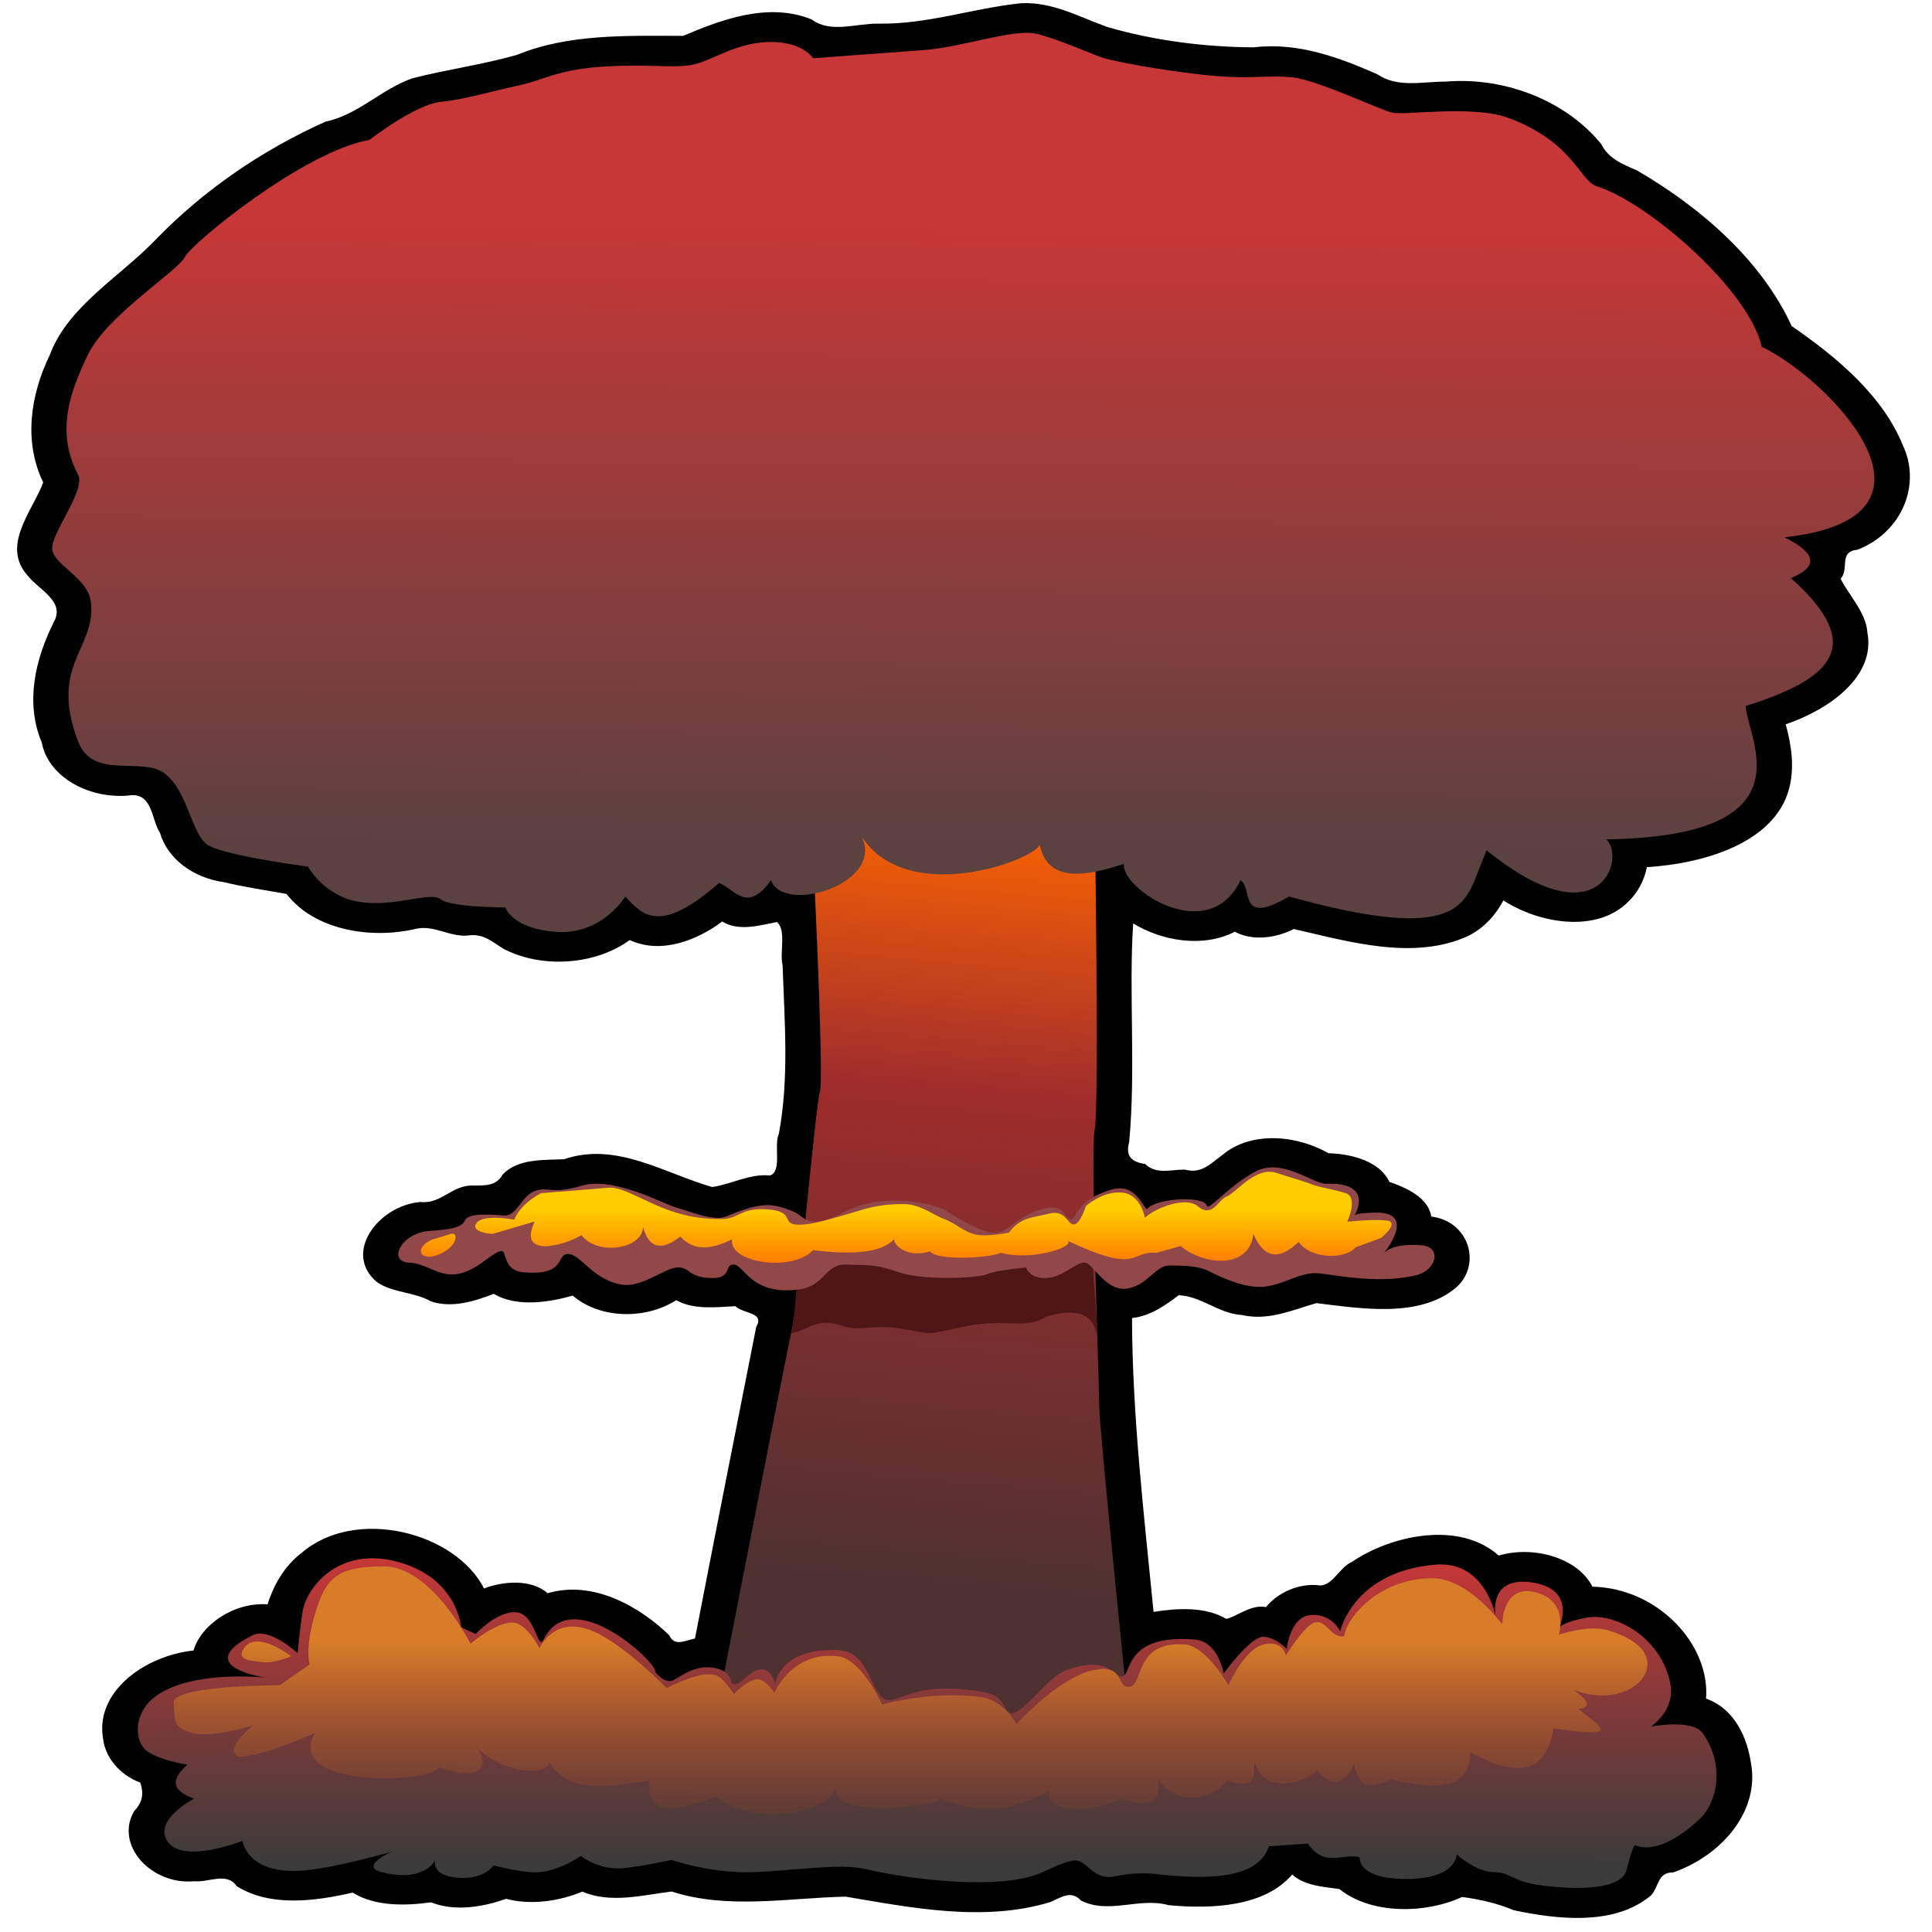 <?xml version="1.0"?><svg width="10000" height="10000" xmlns="http://www.w3.org/2000/svg" xmlns:xlink="http://www.w3.org/1999/xlink">
 <title>nuclear explosions</title>
 <defs>
  <linearGradient id="linearGradient3972">
   <stop id="stop3974" offset="0" stop-color="#ffe680"/>
   <stop offset="0.587" id="stop3978" stop-opacity="0.766" stop-color="#ffcc00"/>
   <stop id="stop3980" offset="1" stop-opacity="0" stop-color="#ff7f2a"/>
  </linearGradient>
  <linearGradient id="linearGradient3956">
   <stop id="stop3958" offset="0" stop-color="#3b3b3b"/>
   <stop id="stop3960" offset="1" stop-color="#c83737"/>
  </linearGradient>
  <linearGradient id="linearGradient3940">
   <stop offset="0" id="stop3942" stop-color="#ff7f2a"/>
   <stop offset="1" id="stop3944" stop-opacity="0" stop-color="#c83737"/>
  </linearGradient>
  <linearGradient id="linearGradient3932">
   <stop offset="0" id="stop3934" stop-color="#ffe680"/>
   <stop id="stop3948" offset="0.564" stop-color="#ffcc00"/>
   <stop offset="1" id="stop3936" stop-opacity="0" stop-color="#ff7f2a"/>
  </linearGradient>
  <linearGradient id="linearGradient3151">
   <stop id="stop3153" offset="0" stop-color="#d77c28"/>
   <stop id="stop3155" offset="1" stop-opacity="0" stop-color="#6a2f2f"/>
  </linearGradient>
  <linearGradient id="linearGradient3141">
   <stop offset="0" id="stop3143" stop-color="#ffcc00"/>
   <stop offset="1" id="stop3145" stop-color="#ff6600"/>
  </linearGradient>
  <linearGradient id="linearGradient3125">
   <stop offset="0" id="stop3127" stop-color="#5c4141"/>
   <stop offset="1" id="stop3129" stop-color="#c83737"/>
  </linearGradient>
  <linearGradient id="linearGradient3109">
   <stop offset="0" id="stop3111" stop-color="#ff6600"/>
   <stop id="stop3950" offset="0.362" stop-color="#a02c2c"/>
   <stop offset="1" id="stop3113" stop-color="#4f3131"/>
  </linearGradient>
  <linearGradient xlink:href="#linearGradient3109" id="linearGradient3115" x1="0.543" y1="-0.005" x2="0.509" y2="0.833"/>
  <linearGradient xlink:href="#linearGradient3125" id="linearGradient3131" x1="0.531" y1="0.895" x2="0.539" y2="0.204"/>
  <linearGradient xlink:href="#linearGradient3151" id="linearGradient3147" x1="353.872" y1="604.068" x2="353.872" y2="644.048" gradientUnits="userSpaceOnUse"/>
  <linearGradient xlink:href="#linearGradient3141" id="linearGradient3149" x1="347.067" y1="479.872" x2="347.917" y2="496.885" gradientUnits="userSpaceOnUse"/>
  <linearGradient xlink:href="#linearGradient3141" id="linearGradient3927" gradientUnits="userSpaceOnUse" x1="347.067" y1="479.872" x2="347.917" y2="496.885"/>
  <radialGradient xlink:href="#linearGradient3932" id="radialGradient3938" cx="411.442" cy="95.696" fx="411.442" fy="95.696" r="184.119" gradientTransform="matrix(-1.371,0.097,-0.049,-0.693,946.645,211.093)" gradientUnits="userSpaceOnUse"/>
  <radialGradient xlink:href="#linearGradient3940" id="radialGradient3946" cx="352.121" cy="385.372" fx="352.121" fy="385.372" r="209.448" gradientTransform="matrix(-1.351,0.276,-0.191,-0.934,949.904,496.652)" gradientUnits="userSpaceOnUse"/>
  <linearGradient xlink:href="#linearGradient3956" id="linearGradient3954" x1="0.514" y1="0.921" x2="0.516" y2="0.029"/>
  <radialGradient xlink:href="#linearGradient3972" id="radialGradient3970" gradientUnits="userSpaceOnUse" gradientTransform="matrix(-1.319,0.124,-0.07,-0.748,928.101,215.228)" cx="407.588" cy="118.78" fx="407.588" fy="118.78" r="184.119"/>
  <linearGradient xlink:href="#linearGradient3151" id="linearGradient3982" x1="0.445" y1="0.294" x2="0.445" y2="1.158"/>
  <linearGradient xlink:href="#linearGradient3141" id="linearGradient3984" x1="0.392" y1="0.372" x2="0.395" y2="1.024"/>
 </defs>
 <g>
  <title>Layer 1</title>
  <g id="layer2">
   <path d="m5283.573,16.847c-249.252,25.899 -483.111,110.03 -738.234,105.463c-117.154,-1.187 -246.458,51.083 -343.489,-21.321c-222.42,-91.057 -465.716,-0.74 -665.841,84.708c-289.609,-0.323 -592.247,-11.635 -860.01,98.262c-178.152,50.653 -362.26,75.501 -540.198,120.851c-165.387,57.602 -276.398,187.021 -452.177,225.325c-333.455,149.839 -631.927,357.676 -870.761,603.123c-186.342,196.41 -460.282,349.95 -553.961,601.354c-101.199,207.727 -138.126,449.555 -35.282,662.486c-56.726,151.002 -219.55,326.853 -79.954,482.843c58.521,73.983 192.939,131.809 136.393,236.623c-98.855,197.01 -150.18,419.864 -63.829,627.41c33.82,176.375 239.825,290.565 446.115,274.048c129.792,-22.517 120.175,126.569 165.3,191.283c38.27,134.594 170.662,234.345 332.375,256.971c105.879,26.148 217.571,41.418 323.383,60.953c142.151,185.031 431.795,237.112 673.228,179.592c89.167,-19.155 171.492,43.407 264.717,35.583c81.336,-12.741 126.014,33.051 185.44,68.887c200.469,104.432 478.661,82.458 652.405,-45.738c163.509,76.441 353.701,-0.995 479.047,-96.012c86.969,54.268 197.953,18.721 284.212,2.837c48.913,47.689 11.652,154.725 28.273,224.154c9.933,291.485 34.529,583.877 -19.543,873.087c-27.393,59.072 18.619,193.071 -45.69,214.595c-105.179,-10.212 -203.65,46.55 -298.981,59.869c-245.834,-69.899 -495.841,-236.532 -766.617,-144.009c-110.402,4.843 -240.265,-3.415 -318.483,79.622c-30.766,56.724 -85.334,57.014 -151.168,56.472c-111.436,-3.94 -165.681,97.964 -275.474,85.277c-218.777,19.535 -401.322,266.08 -223.736,414.515c80.603,56.364 191.578,50.145 278.16,99.392c110.13,38.418 232.984,-2.314 326.53,-38.401c120.144,71.707 291.802,42.702 408.505,9.036c142.934,121.961 376.793,124.763 536.174,23.708c90.172,51.938 213.476,35.419 305.691,31.065c41.71,40.1 153.706,31.172 108.189,106.728c-105.974,537.396 -212.981,1075.412 -317.128,1613.406c-55.708,11.601 -105.718,43.062 -133.712,-17.493c-151.318,-146.413 -392.314,-286.681 -628.883,-216.854c-86.882,-75.881 -231.923,-61.678 -329.234,-24.848c-148.867,-292.301 -667.45,-424.869 -946.003,-182.41c-90.706,69.177 -145.019,170.987 -174.689,264.851c-169.173,-12.885 -342.913,102.228 -382.974,238.882c-259.696,28.189 -506.431,216.889 -468.975,450.078c9.305,100.06 84.108,192.619 193.502,233.804c18.888,57.302 12.476,99.336 -31.577,147.389c-102.28,172.505 85.422,382.869 309.066,363.12c81.256,6.415 169.605,-49.245 221.722,25.408c173.74,108.932 405.465,77.978 599.991,33.322c116.322,72.665 275.123,68.474 405.818,50.257c124.628,49.947 272.034,23.204 388.35,-18.071c131.561,34.531 276.86,11.42 394.401,-37.283c147.578,63.089 312.895,17.857 462.256,-0.558c291.007,93.916 600.697,33.104 900.991,26.546c343.854,58.224 716.109,132.353 1058.888,28.226c56.803,-24.502 108.191,-62.958 157.898,-9.033c141.688,74.832 302.854,-17.476 454.194,24.846c223.797,21.018 496.849,9 640.299,-158.681c62.351,58.516 164.542,64.078 243.899,75.104c164.456,132.443 444.131,129.317 635.592,41.237c84.711,11.132 183.032,32.294 266.065,68.327c223.797,47.671 505.88,78.971 692.718,-61.55c65.145,-38.33 39.562,-134.667 134.375,-133.852c258.004,-91.421 445.356,-321.956 402.463,-561.886c-18.617,-130.617 -81.742,-283.916 -233.147,-337.713c22.273,-278.639 -247.168,-571.77 -587.902,-579.396c-76.198,-150.677 -308.099,-214.232 -485.091,-160.958c-202.961,-181.309 -554.644,-107.073 -759.905,32.763c-65.189,28.896 -95.869,117.841 -162.607,121.98c-111.413,-15.523 -221.839,37.806 -282.189,111.806c-79.016,-15 -148.891,48.935 -205.586,60.99c-108.729,-64.171 -251.919,-55.644 -376.255,-36.142c-49.75,-507.818 -109.908,-1011.585 -111.544,-1520.792c96.321,-10.627 174.26,-67.026 241.212,-118.022c118.769,4.155 206.662,95.632 328.547,102.21c134.248,31.841 263.012,-26.602 384.316,-61.55c236.827,28.805 532.261,77.669 720.946,-78.5c135.066,-115.385 75.404,-343.406 -126.313,-369.897c-14.254,-96.446 -128.053,-149.034 -216.356,-179.013c-50.44,-106.151 -192.085,-144.896 -315.777,-148.526c-163.098,-93.519 -398.226,-116.414 -548.254,8.476c-60.739,44.147 -107.717,100.673 -195.524,76.241c-76.906,0.723 -147.449,26.003 -204.921,-28.805c-79.118,-11.873 -100.318,-47.547 -82.559,-114.065c35.046,-372.681 -2.967,-782.46 20.747,-1131.144c148.158,91.116 362.365,127.673 526.07,42.92c92.645,50.292 214.83,32.347 305.047,-14.114c286.963,65.851 623.377,165.584 905.031,35.002c82.302,-42.141 141.579,-109.583 180.064,-182.968c181.013,117.678 480.103,172.903 646.342,6.777c52.099,-50.22 83.637,-113.74 96.085,-179.013c300.144,-18.198 661.024,-127.835 735.717,-403.781c30.146,-110.902 13.268,-226.087 -16.812,-335.436c226.161,-77.055 466.083,-247.845 422.631,-475.505c-6.749,-103.457 -96.901,-193.559 -138.419,-277.843c47.581,-52.28 -14.318,-140.16 88.688,-150.786c235.301,-93.5 328.419,-343.64 232.483,-541.554c-101.847,-252.634 -337.061,-452.391 -574.467,-615.552c-152.027,-331.725 -456.901,-605.673 -800.885,-805.859c-77.356,-32.632 -149.168,-63.54 -184.107,-134.967c-175.936,-218.378 -489.454,-350.201 -804.218,-324.749c-121.991,-0.071 -250.971,33.899 -355.442,-37.802c-197.071,-86.591 -410.503,-166.889 -638.967,-139.488c-255.292,-1.257 -515.49,-34.93 -756.53,-104.474c-143.879,-50.852 -287.372,-132.996 -450.172,-123.674z" id="path3084" stroke-width="1.2" fill-rule="nonzero" fill="#000000"/>
   <path d="m4196.756,4174.746c0,0 71.123,1394.475 47.407,1474.149c-23.693,79.693 -104.232,1034.318 -142.203,1215.193c-71.101,338.652 -426.629,2171.385 -426.629,2171.385l2180.517,-19.915c0,0 -165.899,-1613.604 -165.899,-1733.126c0,-119.522 -47.407,-1334.712 -23.714,-1434.321c23.714,-99.607 0,-1653.45 0,-1653.45l-1469.479,-19.915z" id="path3035" stroke-width="1.2" fill-rule="nonzero" fill="url(#linearGradient3115)"/>
   <path d="m4134.061,6472.792c-1.741,8.277 -14.792,355.135 -39.712,428.576c85.788,-12.471 131.539,-86.526 265.164,-38.962c89.441,31.823 155.34,-9.326 301.218,14.113c185.935,29.871 101.03,37.371 338.414,-11.621c207.757,-42.882 302.337,19.717 414.892,-48.955c159.511,-50.309 253.833,-16.156 265.957,113.09c-7.587,-246.329 -29.712,-340.622 -32.421,-572.817l-1513.513,116.575z" id="path3069" stroke-width="1.2" fill-rule="nonzero" fill="#501616"/>
   <path d="m4107.895,6271.427c-108.469,-43.026 -159.985,-54.773 -349.594,24.903c-65.555,27.556 -195.546,-29.874 -254.799,-44.819c-59.256,-14.945 -325.882,-164.337 -491.799,-114.553c-165.917,49.804 -173.55,-0.992 -248.864,29.891c-64.029,26.257 -88.883,129.48 -154.051,124.508c-65.188,-4.985 -183.698,-14.943 -201.457,24.903c-17.781,39.845 -83.465,48.034 -183.696,54.773c-148.133,9.975 -219.236,159.368 -106.655,164.356c124.82,5.513 183.688,124.51 355.518,14.945c57.621,-36.755 124.422,-99.607 136.29,-64.749c11.848,34.858 20.577,92.506 100.729,99.607c225.151,19.916 165.896,-94.62 231.085,-94.62c65.168,0 129.735,138.442 284.406,159.35c99.976,13.519 219.239,-89.632 284.427,-89.632c65.167,0 50.31,51.033 171.831,54.774c112.767,3.488 65.167,-74.707 118.509,-69.718c53.321,4.987 89.762,159.892 331.813,129.48c141.858,-17.817 136.291,-134.468 248.866,-129.48c112.575,4.987 142.202,-4.988 272.558,39.846c130.355,44.817 414.783,29.873 456.257,9.958c41.475,-19.914 201.458,-34.859 201.458,-34.859c0,0 17.781,59.761 106.665,54.774c88.86,-4.969 159.983,-89.634 201.456,-79.676c41.474,9.958 106.642,149.413 213.306,134.468c106.662,-14.946 148.137,-119.522 219.238,-119.522c71.103,0 148.138,0 207.393,29.873c59.254,29.89 183.676,89.65 284.406,79.692c100.729,-9.976 183.676,-74.706 272.558,-69.736c88.883,4.988 308.121,59.76 515.513,9.976c103.977,-24.975 132.508,-145.13 29.628,-154.399c-165.919,-14.945 -201.457,44.834 -201.457,44.834c0,0 183.677,-219.147 -41.473,-214.16c-108.106,2.385 -106.665,14.943 -106.665,14.943c0,0 106.665,-174.315 -148.137,-164.357c-65.102,2.551 -225.151,-134.464 -361.442,-64.73c-136.288,69.718 -247.897,209.011 -254.798,179.286c-12.386,-53.419 -260.175,-41.202 -308.1,14.943c-14.255,16.682 -52.352,-137.935 -183.698,-99.607c-196.534,57.356 -177.742,154.38 -213.305,154.38c-35.561,0 -24.573,-85.819 -142.201,-54.773c-140.483,37.046 -177.765,124.51 -248.866,124.51c-71.101,0 -201.458,-79.694 -254.8,-114.553c-53.321,-34.858 -319.968,-99.607 -521.424,4.97c-201.458,104.595 -205.672,24.197 -266.625,0z" id="path3037" stroke-width="1.2" fill-rule="nonzero" fill="#924848"/>
   <path d="m3392.258,8654.968c15.738,-44.941 -433.639,-463.812 -578.186,-169.037c-31.605,64.46 -41.904,-133.814 -142.461,-140.864c-100.557,-7.046 -209.476,112.692 -209.476,112.692l-75.424,-35.221c0,0 -16.771,-253.555 -326.811,-338.074c-310.047,-84.518 -475.909,135.877 -494.399,260.602c-13.001,87.699 -25.14,211.289 -25.14,211.289c0,0 -147.125,-136.075 -234.631,-91.548c-318.425,161.988 67.037,218.333 67.037,218.333c0,0 -407.981,-44.365 -586.576,112.692c-93.36,82.097 -92.176,218.336 -25.138,267.633c67.038,49.298 209.493,70.441 209.493,70.441c-105.258,91.312 -61.177,140.771 33.517,176.065c0,0 -217.871,112.692 -134.074,225.384c83.798,112.69 385.463,-7.048 385.463,-7.048c0,0 20.082,167.646 293.29,154.957c163.695,-7.605 477.639,-98.611 477.639,-98.611c0,0 -169.716,75.917 -50.276,105.66c226.249,56.328 276.53,-63.393 276.53,-63.393c0,0 -24.92,77.76 108.942,91.566c143.986,14.836 192.728,-63.392 192.728,-63.392c0,0 148.61,40.769 234.633,35.218c108.919,-7.049 217.862,-84.516 217.862,-84.516c0,0 92.172,77.467 226.248,63.374c96.965,-10.174 243.017,-42.251 243.017,-42.251c0,0 201.114,70.424 418.976,63.393c217.883,-7.049 452.517,-49.316 594.955,-14.096c142.462,35.223 620.091,112.693 871.493,28.175c60.758,-20.421 175.979,-91.567 226.248,-70.423c50.289,21.126 83.807,98.596 184.365,77.471c100.533,-21.127 184.342,-14.096 184.342,-14.096c301.414,35.003 553.997,28.968 611.704,-140.863l201.114,-14.078c89.398,127.601 178.775,47.889 268.153,70.422c0,0 -16.749,112.692 243.016,112.692c259.767,0 259.767,-126.771 259.767,-126.771c0,0 100.558,91.566 192.729,91.566c92.17,0 83.81,49.298 259.767,70.426c175.98,21.123 402.227,21.123 427.36,-84.521c25.155,-105.641 41.906,-126.767 41.906,-126.767c0,0 112.446,73.476 335.189,-133.817c91.225,-84.916 132.504,-278.963 16.768,-443.735c-54.308,-77.291 -268.15,-35.202 -268.15,-35.202c0,0 125.688,-84.52 100.557,-218.335c-46.848,-249.399 -293.307,-373.296 -435.745,-345.122c-142.461,28.173 -142.461,56.344 -142.461,56.344c0,0 102.297,-205.069 -142.462,-239.457c-225.451,-31.68 -184.343,176.064 -184.343,176.064c0,0 -50.934,-288.577 -310.056,-267.631c-427.103,34.514 -494.399,345.102 -494.399,345.102c0,0 -41.882,-91.546 -150.824,-84.518c-108.941,7.047 -125.69,176.084 -125.69,176.084c0,0 -50.289,-56.346 -117.327,-63.392c-67.039,-7.029 -209.478,190.179 -209.478,190.179c0,0 -25.434,-166.055 -150.845,-176.085c-351.939,-28.172 -326.804,169.037 -368.708,190.164c-41.882,21.124 -67.039,-119.739 -301.67,-28.175c-86.648,33.812 -209.479,211.288 -268.153,218.336c-58.652,7.048 -27.628,-84.193 -142.44,-105.644c-377.094,-70.423 -444.13,63.393 -519.553,35.221c-75.402,-28.175 -83.442,-244.468 -234.611,-253.556c-317.732,-19.101 -335.19,176.085 -335.19,176.085c0,0 -16.77,-84.518 -75.423,-77.488c-58.653,7.046 -100.557,77.488 -134.075,77.488c-33.519,0 0,-63.395 -100.558,-84.518c-100.556,-21.146 -175.979,42.25 -217.861,63.374c-41.905,21.144 -92.194,-42.251 -92.194,-42.251z" id="path3039" stroke-width="1.2" fill-rule="nonzero" fill="url(#linearGradient3954)"/>
   <path d="m1912.376,724.379c-335.187,56.345 -921.766,535.278 -955.282,605.711c-33.518,70.43 -405.336,302.883 -502.779,507.106c-91.707,192.204 -167.595,394.42 -50.279,619.802c40.859,78.501 -134.075,295.807 -134.075,380.325c0,84.519 187.465,151.255 201.113,281.729c25.03,239.279 -217.873,323.978 -67.038,718.398c78.114,204.258 333.167,73.188 452.501,169.037c117.408,94.295 134.074,309.9 217.872,366.247c83.798,56.345 519.539,112.691 519.539,112.691c0,0 83.798,154.941 268.149,183.115c184.352,28.173 368.706,-56.345 418.984,-14.078c50.268,42.251 335.19,42.251 335.19,42.251c0,0 33.518,112.69 268.152,126.786c234.633,14.078 351.938,-183.133 351.938,-183.133c90.322,97.006 177.872,198.729 486.013,-70.422c81.744,33.829 145.212,159.82 268.151,-14.095c65.275,180.729 590.01,16.499 469.265,-225.383c235.299,360.464 882.156,127.474 921.759,42.269c39.303,188.715 219.154,170.682 435.748,98.595c-16.276,129.39 439.852,431.357 603.34,84.52c66.952,45.159 -14.06,239.568 251.381,84.518c771.731,214.648 885.512,83.669 955.279,-70.422l67.036,-169.037c590.185,477.89 722.668,37.588 620.111,-56.345c1058.459,-16.174 735.183,-507.961 720.648,-690.226c448.538,-140.357 627.57,-311.583 234.632,-662.071c129.108,-53.58 149.512,-120.209 -33.518,-211.287c937.432,-101.361 225.731,-821.459 -117.328,-986.038c-67.04,-295.814 -586.57,-746.576 -854.723,-831.092c-88.776,-27.98 -117.304,-225.381 -452.495,-352.159c-184.667,-69.845 -536.302,-14.086 -603.341,-28.173c-67.036,-14.084 -385.456,-169.035 -519.531,-183.121c-134.077,-14.086 -217.884,14.086 -469.266,-14.086c-251.404,-28.172 -452.495,-70.431 -502.784,-84.517c-50.269,-14.086 -234.633,-98.604 -351.939,-126.777c-117.326,-28.172 -385.479,70.431 -586.591,84.518c-201.091,14.087 -569.8,42.259 -569.8,42.259c0,0 -50.291,-84.519 -217.885,-84.519c-167.594,0 -284.9,84.519 -385.456,112.692c-100.558,28.172 -217.885,0 -469.265,14.086c-251.381,14.086 -318.419,70.43 -452.495,98.603c-134.076,28.173 -268.151,70.431 -402.228,84.518c-134.076,14.086 -368.705,197.208 -368.705,197.208z" id="path3041" stroke-width="1.2" fill-rule="nonzero" fill="url(#linearGradient3131)"/>
   <path d="m722.464,1625.901c0,0 -351.948,267.639 -268.15,436.676c83.795,169.037 318.425,253.556 318.425,253.556c0,0 -268.149,126.769 -268.149,309.901c0,183.114 251.39,197.21 251.39,197.21l184.354,98.596c0,0 -318.427,197.21 -134.077,366.247c184.352,169.036 385.466,323.978 636.857,154.941c-0.043,478.36 242.619,432.153 553.057,239.477c385.745,330.684 696.488,211.704 754.173,-84.517c80.24,455.896 548.688,350.706 486.015,84.517c186.171,127.944 361.053,161.014 502.782,-84.517c-16.705,442.867 439.424,267.506 804.455,211.286c481.347,264.851 651.31,108.86 720.646,-183.114c80.993,174.927 164.886,313.172 335.191,225.383c50.269,112.691 284.9,112.691 251.382,-112.692c255.68,492.673 843.583,239.045 871.49,-14.095l117.306,-126.768c366.644,209.299 583.539,-22.843 687.126,-239.479c43.776,443.519 538.478,378.065 636.86,140.865c250.326,55.442 407.001,32.184 301.67,-211.287c0,0 351.939,211.287 553.052,126.768c201.114,-84.518 -67.04,-563.437 -67.04,-563.437c0,0 16.772,-70.442 83.812,-112.691c67.036,-42.268 368.706,-42.268 402.228,-98.615c33.518,-56.345 -16.771,-507.112 -100.557,-577.534c-83.809,-70.441 -284.925,-211.287 -284.925,-211.287l-67.037,-126.785c0,0 -167.593,-338.071 -301.668,-408.502c-134.078,-70.432 -486.014,-267.641 -486.014,-267.641c0,0 -351.938,-267.638 -469.266,-323.984c-117.308,-56.346 -351.938,-70.433 -351.938,-70.433c0,0 -259.337,-17.336 -385.457,-42.259c-166.819,-32.96 -268.152,-169.035 -486.035,-140.862c-217.863,28.172 -253.555,-35.631 -385.458,-56.346c-233.621,-36.688 -636.859,-126.776 -670.377,-169.035c-33.519,-42.259 -217.863,-28.173 -469.266,28.173c-251.38,56.343 -754.165,84.517 -754.165,84.517c0,0 33.52,-84.517 -217.862,-70.43c-251.403,14.086 -368.708,126.776 -368.708,126.776c0,0 -569.822,-28.172 -720.646,0c-150.846,28.173 -720.657,267.64 -720.657,267.64c0,0 -486.021,197.208 -603.337,239.468c-117.316,42.259 -268.15,197.208 -368.704,267.639c-100.557,70.43 -150.835,253.552 -234.633,323.985c-83.795,70.431 -268.146,112.69 -268.146,112.69z" id="path3062" stroke-width="1.2" fill-rule="nonzero" fill="url(#radialGradient3946)"/>
   <path d="m6565.526,6065.02c-91.591,4.229 -179.676,115.872 -216.334,128.196c-41.906,14.078 -73.252,114.626 -150.501,49.696c-58.676,-49.317 -209.952,3.505 -272.797,59.852c0,0 -20.381,-123.407 -120.939,-130.456c-100.556,-7.03 -184.772,70.604 -184.772,70.604c0,0 -28.961,94.873 -62.479,94.873c-33.52,0 -41.841,-77.616 -125.649,-56.471c-83.787,21.123 -150.955,17.817 -209.628,98.812c0,0 -109.737,21.848 -167.96,10.735c-64.286,-12.272 -108.641,-60.196 -167.293,-81.32c-58.673,-21.126 -124.186,-77.362 -209.629,-77.362c-146.653,0 -205.153,28.3 -305.711,56.472c-100.557,28.172 -188.278,56.165 -255.314,49.134c-67.039,-7.047 -6.988,-65.472 -134.378,-77.379c-150.846,-14.079 -152.739,49.17 -247.254,49.135c-85.678,-0.037 -160.479,-6.996 -264.045,-42.358c-134.076,-45.776 -247.104,-126.751 -322.505,-119.721c-75.421,7.045 -348.046,28.245 -348.046,28.245c-117.305,63.393 -137.731,137.231 -137.731,137.231c0,0 -163.337,-31.246 -196.855,18.071c-33.519,49.299 83.313,55.895 83.313,55.895l218.356,-64.369c-91.59,194.895 158.651,122.341 242.545,70.585c80.949,108.39 314.678,73.025 318.483,-42.359c30.316,111.479 95.463,126.045 192.816,49.696c76.133,82.657 169.788,61.874 268.086,14.131c-19.865,121.239 309.582,172.49 419.256,55.894c201.287,25.625 353.464,14.312 418.59,-55.894c-0.538,30.556 69.81,98.994 186.771,62.11c33.368,50.256 310.529,35.077 366.192,7.916c168.305,44.273 391.265,-34.878 344.004,-63.25c377.353,177.819 321.259,51.899 460.902,63.25l125.648,-35.023c121.779,100.548 356.239,121.8 376.921,-63.247c53.58,126.369 131.647,139.977 234.483,41.797c64.522,93.246 246.371,88.656 293.63,28.228l133.688,-49.135c0,0 100.966,-83.308 25.542,-90.356c-75.421,-7.031 -201.565,6.778 -201.565,6.778c0,0 58.978,-126.825 -8.062,-147.949c-67.037,-21.127 -142.524,-31.66 -176.042,-45.738c-33.521,-14.096 -136.763,-43.949 -184.086,-59.87c-13.095,-4.392 -26.554,-5.694 -39.648,-5.078zm-4226.825,320.202c-2.257,0.198 -4.772,0.811 -7.374,1.681c-41.905,14.097 -92.065,28.245 -92.065,28.245c-100.545,42.25 -66.952,119.629 33.604,77.363c94.279,-39.612 99.998,-110.236 65.834,-107.289l0,0z" id="path3076" stroke-width="1.2" fill-rule="nonzero" fill="url(#linearGradient3984)"/>
   <path d="m1987.317,8107.614c-246.907,0 -301.903,61.749 -356.772,246.218c-54.867,184.471 -27.546,261.472 -27.546,261.472l-155.207,107.287c0,0 -558.074,-0.181 -548.927,92.055c9.144,92.234 -8.544,123.425 92.047,154.165c100.591,30.754 319.816,-38.401 319.816,-38.401c0,0 -137.098,107.486 -91.376,153.604c45.722,46.117 411.193,-114.064 411.193,-114.064c-166.013,290.836 612.331,261.29 640.301,176.754c245.641,84.662 260.218,-22.825 192.17,-107.289c112.79,124.204 347.423,165.062 383.628,84.139c97.397,167.663 308.895,123.606 512.654,92.614c-9.159,204.564 166.562,147.644 347.358,84.14c207.413,157.995 572.983,81.536 621.51,-45.738c-31.069,164.211 535.419,93.23 539.505,53.653c259.874,107.884 413.428,34.588 567.07,-38.4c-28.186,106.997 199.415,126.28 366.192,38.4c165.53,57.701 208.339,5.854 191.481,-99.969c133.43,174.909 325.428,69.284 356.777,7.914c174.71,52.425 130.57,-40.154 146.46,-92.614c51.879,188.049 312.785,83.054 319.815,31.064c5.568,30.271 129.303,141.931 192.169,-23.167c19.437,82.62 48.461,153.08 192.147,76.803c335.105,89.451 402.721,-4.556 411.86,-138.352c214.379,116.936 384.728,137.015 429.34,-123.101c358.668,50.345 251.576,-1.557 128.335,-101.091c111.716,-13.41 -20.189,-93.429 -27.542,-99.951c222.249,87.139 403.369,-31.028 384.317,-149.664c-12.104,-75.341 -100.987,-126.807 -201.564,-157.545c-100.6,-30.758 -256.004,22.59 -256.004,22.59c0,0 54.827,-172.995 -118.917,-219.113c-173.743,-46.117 -174.025,165.46 -174.025,165.46c0,0 -172.991,-235.666 -356.087,-238.321c-265.205,-3.833 -443.958,188.427 -462.254,299.871c-65.621,11.692 -90.925,-80.525 -145.794,-72.845c-54.869,7.681 -155.878,172.796 -155.878,172.796c0,0 -13.63,-80.651 -114.23,-57.593c-100.578,23.059 -182.752,211.197 -182.752,211.197c0,0 -115.454,-204.113 -228.439,-211.197c-260.821,-16.354 -210.381,211.432 -283.526,219.112c-73.164,7.682 -18.424,-123.135 -192.169,-84.717c-173.743,38.436 -393.047,276.723 -393.047,276.723c0,0 -65.66,-122.721 -183.418,-138.353c-260.625,-34.59 -511.986,38.401 -511.986,38.401c0,0 -104.771,-234.348 -228.44,-249.616c-236.222,-29.168 -329.213,188.048 -329.213,188.048c0,0 -43.989,-66.195 -82.646,-68.888c-52.268,-3.632 -127.67,76.802 -127.67,76.802c0,0 -50.784,-88.186 -100.772,-99.95c-83.527,-19.699 -246.585,68.887 -246.585,68.887c0,0 -212.725,-219.258 -374.901,-291.956c-205.757,-92.235 -283.546,84.699 -283.546,84.699c0,0 -62.351,-120.59 -128.335,-131.016c-85.83,-13.554 -228.441,107.866 -228.441,107.866c0,0 -201.232,-399.823 -448.136,-399.823zm-661.134,389.088c-26.15,1.264 -49.843,11.908 -65.845,37.841c-38.531,62.453 45.914,61.206 100.783,68.904c54.866,7.68 146.471,-30.503 146.471,-30.503c0,0 -102.965,-80.019 -181.409,-76.242z" id="path3080" stroke-width="1.2" fill-rule="nonzero" fill="url(#linearGradient3982)"/>
   <path d="m1548.418,1074.954c-255.408,58.544 -372.408,161.83 -310.917,322.817c-437.998,136.781 -177.337,220.358 -164.605,322.817c-42.445,116.01 -191.546,291.788 109.736,215.203c-395.764,155.303 17.322,69.736 37.555,188.229c-243.008,236.044 -140.317,540.433 402.363,415.057c-2.61,223.973 90.334,126.714 182.893,30.738c-155.671,216.798 206.33,228.853 438.936,292.083c151.598,369.319 804.583,179.012 932.767,46.117c294.362,81.176 203.222,-74.959 237.75,-153.731c250.265,279.634 693.235,122.631 676.702,-169.091c186.492,-28.515 416.888,-17.673 237.771,-169.091c388.382,149.431 521.381,110.849 453.505,-67.441c107.867,178.434 245.748,205.577 402.356,138.352c35.433,91.35 19.352,203.77 475.522,122.974c-152.436,174.513 31.606,84.284 237.75,107.614c198.728,467.915 271.078,81.013 388.683,40.841c88.194,12.18 214.553,61.802 164.606,-61.496c264.11,182.573 526.993,447.188 657.112,94.114c434.759,85.963 459.418,-11.294 347.489,-230.587c571.949,47.51 699.726,-207.203 572.703,-388.817c174.346,122.811 331.577,137.9 457.245,-46.117c335.361,52.027 346.544,-115.673 219.476,-261.326c126.013,-120.8 133.002,-171.645 -6.276,-312.717c-56.763,-240.02 -249.575,-316.703 -475.521,-353.563c-194.621,-329.121 -239.666,-218.247 -347.511,-292.071c-167.701,-61.298 -227.385,-267.162 -548.664,-122.978c-39.454,-52.575 -36.187,-110.456 -274.343,-138.35c-429.361,-102.476 -557.654,-68.704 -676.701,-30.744c-11.566,-90.896 -78.046,-137.024 -256.047,-92.235c-255.551,-187.25 -989.592,-202.886 -877.899,-169.094c-336.629,-127.18 -421.297,4.452 -548.665,92.234c-90.409,-125.104 -488.057,-140.003 -384.082,15.371c-396.206,-252.043 -631.591,30.921 -530.39,138.351c-136.655,-236.703 -493.109,-193.911 -530.39,-46.115c-105.094,-148.857 -281.267,-145.273 -310.917,46.115c-53.341,-90.193 -426.114,-78.057 -292.64,153.723c-120.402,-188.284 -289.307,-91.208 -457.227,0c-237.626,-1.671 -254.312,58.56 -201.181,138.349c-331.188,-31.742 -477.607,95.794 -438.944,184.467z" id="path3930" stroke-width="1.2" fill-rule="nonzero" fill="url(#radialGradient3970)"/>
  </g>
 </g>
</svg>